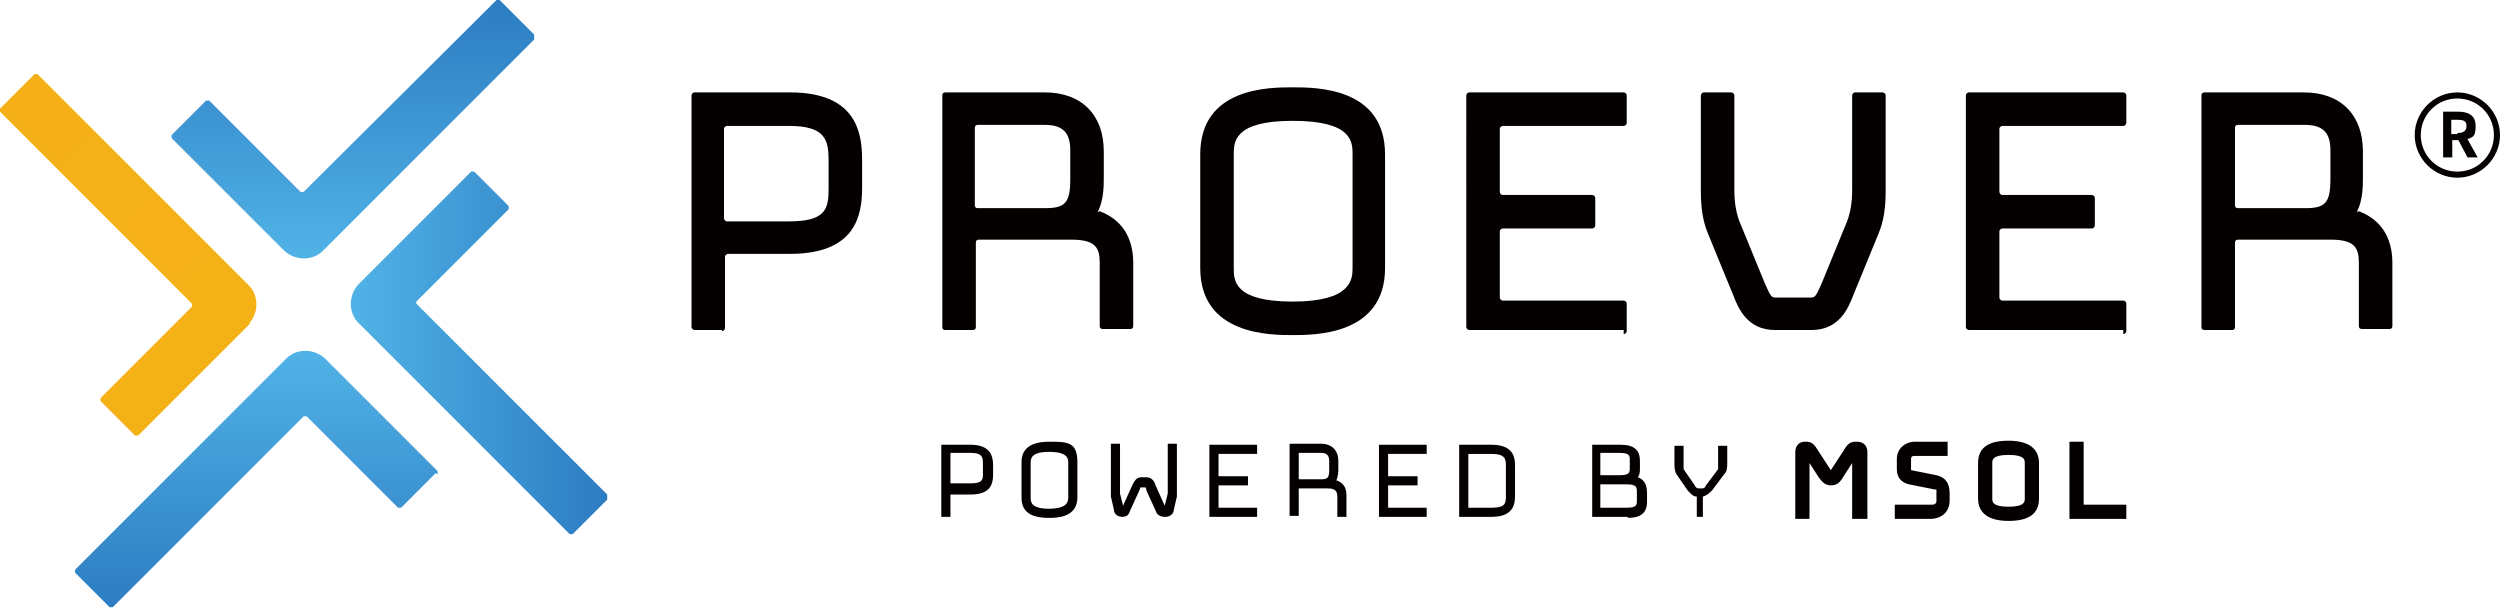 <?xml version="1.0" encoding="UTF-8"?>
<svg id="_レイヤー_1" data-name="レイヤー_1" xmlns="http://www.w3.org/2000/svg" xmlns:xlink="http://www.w3.org/1999/xlink" version="1.1" viewBox="0 0 246.2 59.9">
  <!-- Generator: Adobe Illustrator 29.5.1, SVG Export Plug-In . SVG Version: 2.1.0 Build 141)  -->
  <defs>
    <linearGradient id="_名称未設定グラデーション_12" data-name="名称未設定グラデーション 12" x1="25.1" y1="25.7" x2="25.1" y2=".3" gradientTransform="translate(0 60.2) scale(1 -1)" gradientUnits="userSpaceOnUse">
      <stop offset="0" stop-color="#51b3e7"/>
      <stop offset="1" stop-color="#2c7cc1"/>
    </linearGradient>
    <linearGradient id="_名称未設定グラデーション_121" data-name="名称未設定グラデーション 12" x1="34.8" y1="34.7" x2="34.8" y2="60.2" xlink:href="#_名称未設定グラデーション_12"/>
    <linearGradient id="_名称未設定グラデーション_11" data-name="名称未設定グラデーション 11" x1="20" y1="23.7" x2="-2.9" y2="46.5" gradientTransform="translate(0 60.2) scale(1 -1)" gradientUnits="userSpaceOnUse">
      <stop offset="0" stop-color="#f5b217"/>
      <stop offset="1" stop-color="#f5b018"/>
    </linearGradient>
    <linearGradient id="_名称未設定グラデーション_122" data-name="名称未設定グラデーション 12" x1="34.4" y1="25.4" x2="59.9" y2="25.4" xlink:href="#_名称未設定グラデーション_12"/>
  </defs>
  <path d="M42.9,46.6l-3.4,3.4c0,0-.2,0-.3,0l-9-9c0,0-.2,0-.3,0l-18.8,18.8c0,0-.2,0-.3,0l-3.4-3.4c0,0,0-.2,0-.3l20.8-20.8c1-1,2.7-1,3.8,0l11.1,11.1c0,0,0,.2,0,.3h0Z" style="fill: url(#_名称未設定グラデーション_12);"/>
  <path d="M52.6,3.9l-20.8,20.8c-1,1-2.7,1-3.8,0l-11.1-11.1c0,0,0-.2,0-.3l3.4-3.4c0,0,.2,0,.3,0l9,9c0,0,.2,0,.3,0L48.9,0c0,0,.2,0,.3,0l3.4,3.4c0,0,0,.2,0,.3h0Z" style="fill: url(#_名称未設定グラデーション_121);"/>
  <path d="M24.7,31.8l-11.1,11.1c0,0-.2,0-.3,0l-3.4-3.4c0,0,0-.2,0-.3l9-9c0,0,0-.2,0-.3L0,11c0,0,0-.2,0-.3l3.4-3.4c0,0,.2,0,.3,0l20.8,20.8c1,1,1,2.7,0,3.8h0Z" style="fill: url(#_名称未設定グラデーション_11);"/>
  <path d="M59.8,49.2l-3.4,3.4c0,0-.2,0-.3,0l-20.8-20.8c-1-1-1-2.7,0-3.8l11.1-11.1c0,0,.2,0,.3,0l3.4,3.4c0,0,0,.2,0,.3l-9.1,9.1s0,.1,0,.2l18.8,18.8c0,0,0,.2,0,.3h0Z" style="fill: url(#_名称未設定グラデーション_122);"/>
  <path d="M242,9.7c2,0,3.6,1.6,3.6,3.6s-1.6,3.6-3.6,3.6-3.6-1.6-3.6-3.6,1.6-3.6,3.6-3.6ZM242,9.1c-2.3,0-4.2,1.9-4.2,4.2s1.9,4.2,4.2,4.2,4.2-1.9,4.2-4.2-1.9-4.2-4.2-4.2Z" style="fill: #040000;"/>
  <path d="M240.6,11h1.5c.9,0,1.7.3,1.7,1.4s-.3,1.1-.8,1.3l1,1.8h-1l-.9-1.7h-.6v1.7h-.9v-4.4h0ZM242,13.1c.6,0,.9-.2.9-.7s-.3-.6-.9-.6h-.6v1.4h.6Z" style="fill: #040000;"/>
  <path d="M93.6,50.9h-.9v-7.1h2.9c1.9,0,2.2,1.1,2.2,2v.9c0,.9-.2,2-2.2,2h-2v2.3ZM93.6,47.6h2c1.2,0,1.2-.4,1.2-1v-.9c0-.6,0-1.1-1.2-1.1h-2v3h0Z" style="fill: #040000;"/>
  <path d="M103.3,51c-1.8,0-2.7-.6-2.7-2v-3.5c0-1.3.9-2,2.7-2s2.8,0,2.8,2v3.5c0,2-2.1,2-2.8,2ZM103.3,44.5c-1.8,0-1.8.7-1.8,1.1v3.4c0,.4,0,1.1,1.8,1.1s1.9-.7,1.9-1.1v-3.4c0-.4,0-1.1-1.9-1.1Z" style="fill: #040000;"/>
  <path d="M114.7,50.9c-.4,0-.7-.2-.8-.4l-1-2.2c0-.2-.1-.3-.1-.3h-.5s0,.1-.1.3l-1,2.2c-.1.3-.4.4-.7.4s-.8-.2-.8-.7l-.3-1.3c0-.3,0-.9,0-1.3v-3.9h.9v3.8c0,.3,0,.8,0,1.1l.3,1.2.9-2c.2-.4.4-.8.9-.8h.5c.5,0,.8.4.9.8l.9,2,.3-1.2c0-.2,0-.8,0-1.1v-3.8h.9v3.9c0,.4,0,.9,0,1.3l-.3,1.3c0,.4-.4.7-.8.7Z" style="fill: #040000;"/>
  <path d="M123.8,50.9h-4.7v-7.1h4.7v.9h-3.8v2.2h2.9v.9h-2.9v2.2h3.8v.9Z" style="fill: #040000;"/>
  <path d="M132.6,50.9h-.9v-2c0-.5-.2-.8-.9-.8h-2.9v2.7h-.9v-7.1h3.1c1.1,0,1.7.7,1.7,1.7v.8c0,.2,0,.7-.2,1.1.9.3,1,1,1,1.5v2ZM127.9,47.2h2.2c.7,0,.8-.2.8-1v-.8c0-.6-.3-.8-.8-.8h-2.2v2.6h0Z" style="fill: #040000;"/>
  <path d="M140.5,50.9h-4.7v-7.1h4.7v.9h-3.8v2.2h2.9v.9h-2.9v2.2h3.8v.9Z" style="fill: #040000;"/>
  <path d="M146.9,50.9h-3.2v-7.1h3.2c2,0,2.3,1.1,2.3,2v3.1c0,.9-.3,2-2.3,2h0ZM144.6,50h2.3c1.3,0,1.4-.4,1.4-1.1v-3.1c0-.6-.1-1.1-1.4-1.1h-2.3v5.3Z" style="fill: #040000;"/>
  <path d="M160.3,50.9h-3.5v-7.1h2.8c1.3,0,1.9.5,1.9,1.6v.8c0,.2,0,.5-.2.8.8.3.9,1,.9,1.6v.8c0,1.1-.6,1.6-1.9,1.6h0ZM157.6,50h2.6c1,0,1-.3,1-.7v-.8c0-.5,0-.8-1-.8h-2.6v2.2h0ZM157.6,46.8h1.9c1,0,1-.3,1-.7v-.8c0-.4,0-.7-1-.7h-1.9v2.2Z" style="fill: #040000;"/>
  <path d="M168,50.9h-.9v-2c-.4,0-.6-.3-.9-.6l-1.1-1.6c-.2-.3-.2-.8-.2-1.1v-1.7h.9v1.7c0,.3,0,.5,0,.6l1.1,1.6c.1.2.2.3.4.3h.3c.1,0,.3,0,.4-.3l1.2-1.6c0-.1,0-.4,0-.6v-1.7h.9v1.7c0,.4,0,.8-.3,1.1l-1.2,1.6c-.2.2-.5.5-.9.6v2h0Z" style="fill: #040000;"/>
  <path d="M183.8,51.1h-1.4v-5.5l-.9,1.4c-.3.5-.6.8-1.2.8s-.9-.4-1.2-.8l-.9-1.4v5.5h-1.4v-6.6c0-.7.5-1,.9-1h.2c.4,0,.7.2.9.5l1.5,2.3,1.5-2.3c.2-.3.5-.5.9-.5h.2c.6,0,1,.4,1,1v6.6h0Z" style="fill: #040000;"/>
  <path d="M190.2,51.1h-3.6v-1.4h3.6c.2,0,.5,0,.5-.4v-.7c0-.3,0-.4,0-.4,0,0,0,0-.2,0l-2.5-.5c-.8-.2-1.2-.7-1.2-1.5v-1c0-1,.8-1.7,1.8-1.7h3.2v1.4h-3.2c-.2,0-.4,0-.4.3v1h0c0,.1,0,.1,0,.1l2.5.5c.9.2,1.3.8,1.3,1.8v.7c0,1.1-.8,1.8-1.9,1.8h0s0,0,0,0Z" style="fill: #040000;"/>
  <path d="M197.8,51.3c-2,0-3-.8-3-2.2v-3.5c0-1.5,1-2.2,3-2.2s3,.8,3,2.2v3.5c0,1.5-1,2.2-3,2.2ZM197.8,44.8c-1.6,0-1.6.5-1.6.8v3.5c0,.3,0,.8,1.6.8s1.6-.5,1.6-.8v-3.5c0-.3,0-.8-1.6-.8Z" style="fill: #040000;"/>
  <path d="M209.4,51.1h-5.6v-7.6h1.4v6.2h4.2v1.4Z" style="fill: #040000;"/>
  <path d="M71.1,32.5h-2.7c-.1,0-.3-.1-.3-.3V9.4c0-.1.1-.3.3-.3h9.4c6.4,0,7.1,3.8,7.1,6.6v2.8c0,2.8-.7,6.5-7.1,6.5h-6.1c-.1,0-.3.1-.3.3v7c0,.1-.1.3-.3.3h0ZM71.3,21.5c0,.1.1.3.3.3h6.1c3.6,0,3.9-1.2,3.9-3.2v-2.8c0-2-.3-3.4-3.9-3.4h-6.1c-.1,0-.3.1-.3.3v8.9h0Z" style="fill: #040000;"/>
  <path d="M127.3,33c-2.2,0-9.1,0-9.1-6.6v-11.2c0-6.6,6.8-6.6,9.1-6.6s9.1,0,9.1,6.6v11.2c0,6.6-6.9,6.6-9.1,6.6ZM127.3,11.9c-5.8,0-5.8,2.1-5.8,3.3v11.2c0,1.2,0,3.3,5.8,3.3s5.9-2.2,5.9-3.3v-11.2c0-1.2,0-3.3-5.9-3.3Z" style="fill: #040000;"/>
  <path d="M159.9,32.5h-15.2c-.1,0-.3-.1-.3-.3V9.4c0-.1.1-.3.3-.3h15.2c.1,0,.3.1.3.3v2.7c0,.1-.1.3-.3.3h-11.9c-.1,0-.3.1-.3.3v6.2c0,.1.1.3.3.3h8.8c.1,0,.3.1.3.3v2.7c0,.1-.1.3-.3.3h-8.8c-.1,0-.3.1-.3.3v6.5c0,.1.1.3.3.3h11.9c.1,0,.3.1.3.3v2.7c0,.1-.1.3-.3.3h0Z" style="fill: #040000;"/>
  <path d="M178.1,32.5h-3.3c-2.7,0-3.6-2.1-4.1-3.4l-2.5-6.1c-.5-1.2-.7-2.5-.7-4.2v-9.4c0-.1.1-.3.3-.3h2.7c.1,0,.3.1.3.3v9.4c0,1.2.2,2.2.5,3l2.5,6.1c.6,1.4.7,1.4,1.1,1.4h3.4c.4,0,.5,0,1.1-1.4l2.5-6.1c.3-.8.5-1.8.5-3v-9.4c0-.1.1-.3.3-.3h2.7c.1,0,.3.1.3.3v9.4c0,1.7-.2,3-.7,4.2l-2.5,6.1c-.5,1.3-1.4,3.4-4.1,3.4h0Z" style="fill: #040000;"/>
  <path d="M209.1,32.5h-15.2c-.1,0-.3-.1-.3-.3V9.4c0-.1.1-.3.3-.3h15.2c.1,0,.3.1.3.3v2.7c0,.1-.1.3-.3.3h-11.9c-.1,0-.3.1-.3.3v6.2c0,.1.1.3.3.3h8.8c.1,0,.3.1.3.3v2.7c0,.1-.1.3-.3.3h-8.8c-.1,0-.3.1-.3.3v6.5c0,.1.1.3.3.3h11.9c.1,0,.3.1.3.3v2.7c0,.1-.1.3-.3.3h0Z" style="fill: #040000;"/>
  <path d="M108.1,20.9c.6-1.2.6-2.6.6-3.4v-2.6c0-3.6-2.2-5.8-5.8-5.8h-9.8c-.2,0-.3.1-.3.3v22.8c0,.2.1.3.3.3h2.7c.2,0,.3-.1.3-.3v-8.3c0-.2.1-.3.3-.3h9.1c2.4,0,2.8.8,2.8,2.3v6.2c0,.2.1.3.3.3h2.7c.2,0,.3-.1.3-.3v-6.2c0-2.6-1.2-4.3-3.3-5.1h0ZM105.4,17.6c0,2.4-.5,2.9-2.5,2.9h-6.6c-.2,0-.3-.1-.3-.3v-7.6c0-.2.1-.3.3-.3h6.6c1.8,0,2.5.8,2.5,2.5v2.7Z" style="fill: #040000;"/>
  <path d="M232.1,20.9c.6-1.2.6-2.6.6-3.4v-2.6c0-3.6-2.2-5.8-5.8-5.8h-9.8c-.2,0-.3.1-.3.3v22.8c0,.2.1.3.3.3h2.7c.2,0,.3-.1.3-.3v-8.3c0-.2.1-.3.3-.3h9.1c2.4,0,2.8.8,2.8,2.3v6.2c0,.2.1.3.3.3h2.7c.2,0,.3-.1.3-.3v-6.2c0-2.6-1.2-4.3-3.3-5.1h0ZM229.5,17.6c0,2.4-.5,2.9-2.5,2.9h-6.6c-.2,0-.3-.1-.3-.3v-7.6c0-.2.1-.3.3-.3h6.6c1.8,0,2.5.8,2.5,2.5v2.7Z" style="fill: #040000;"/>
</svg>